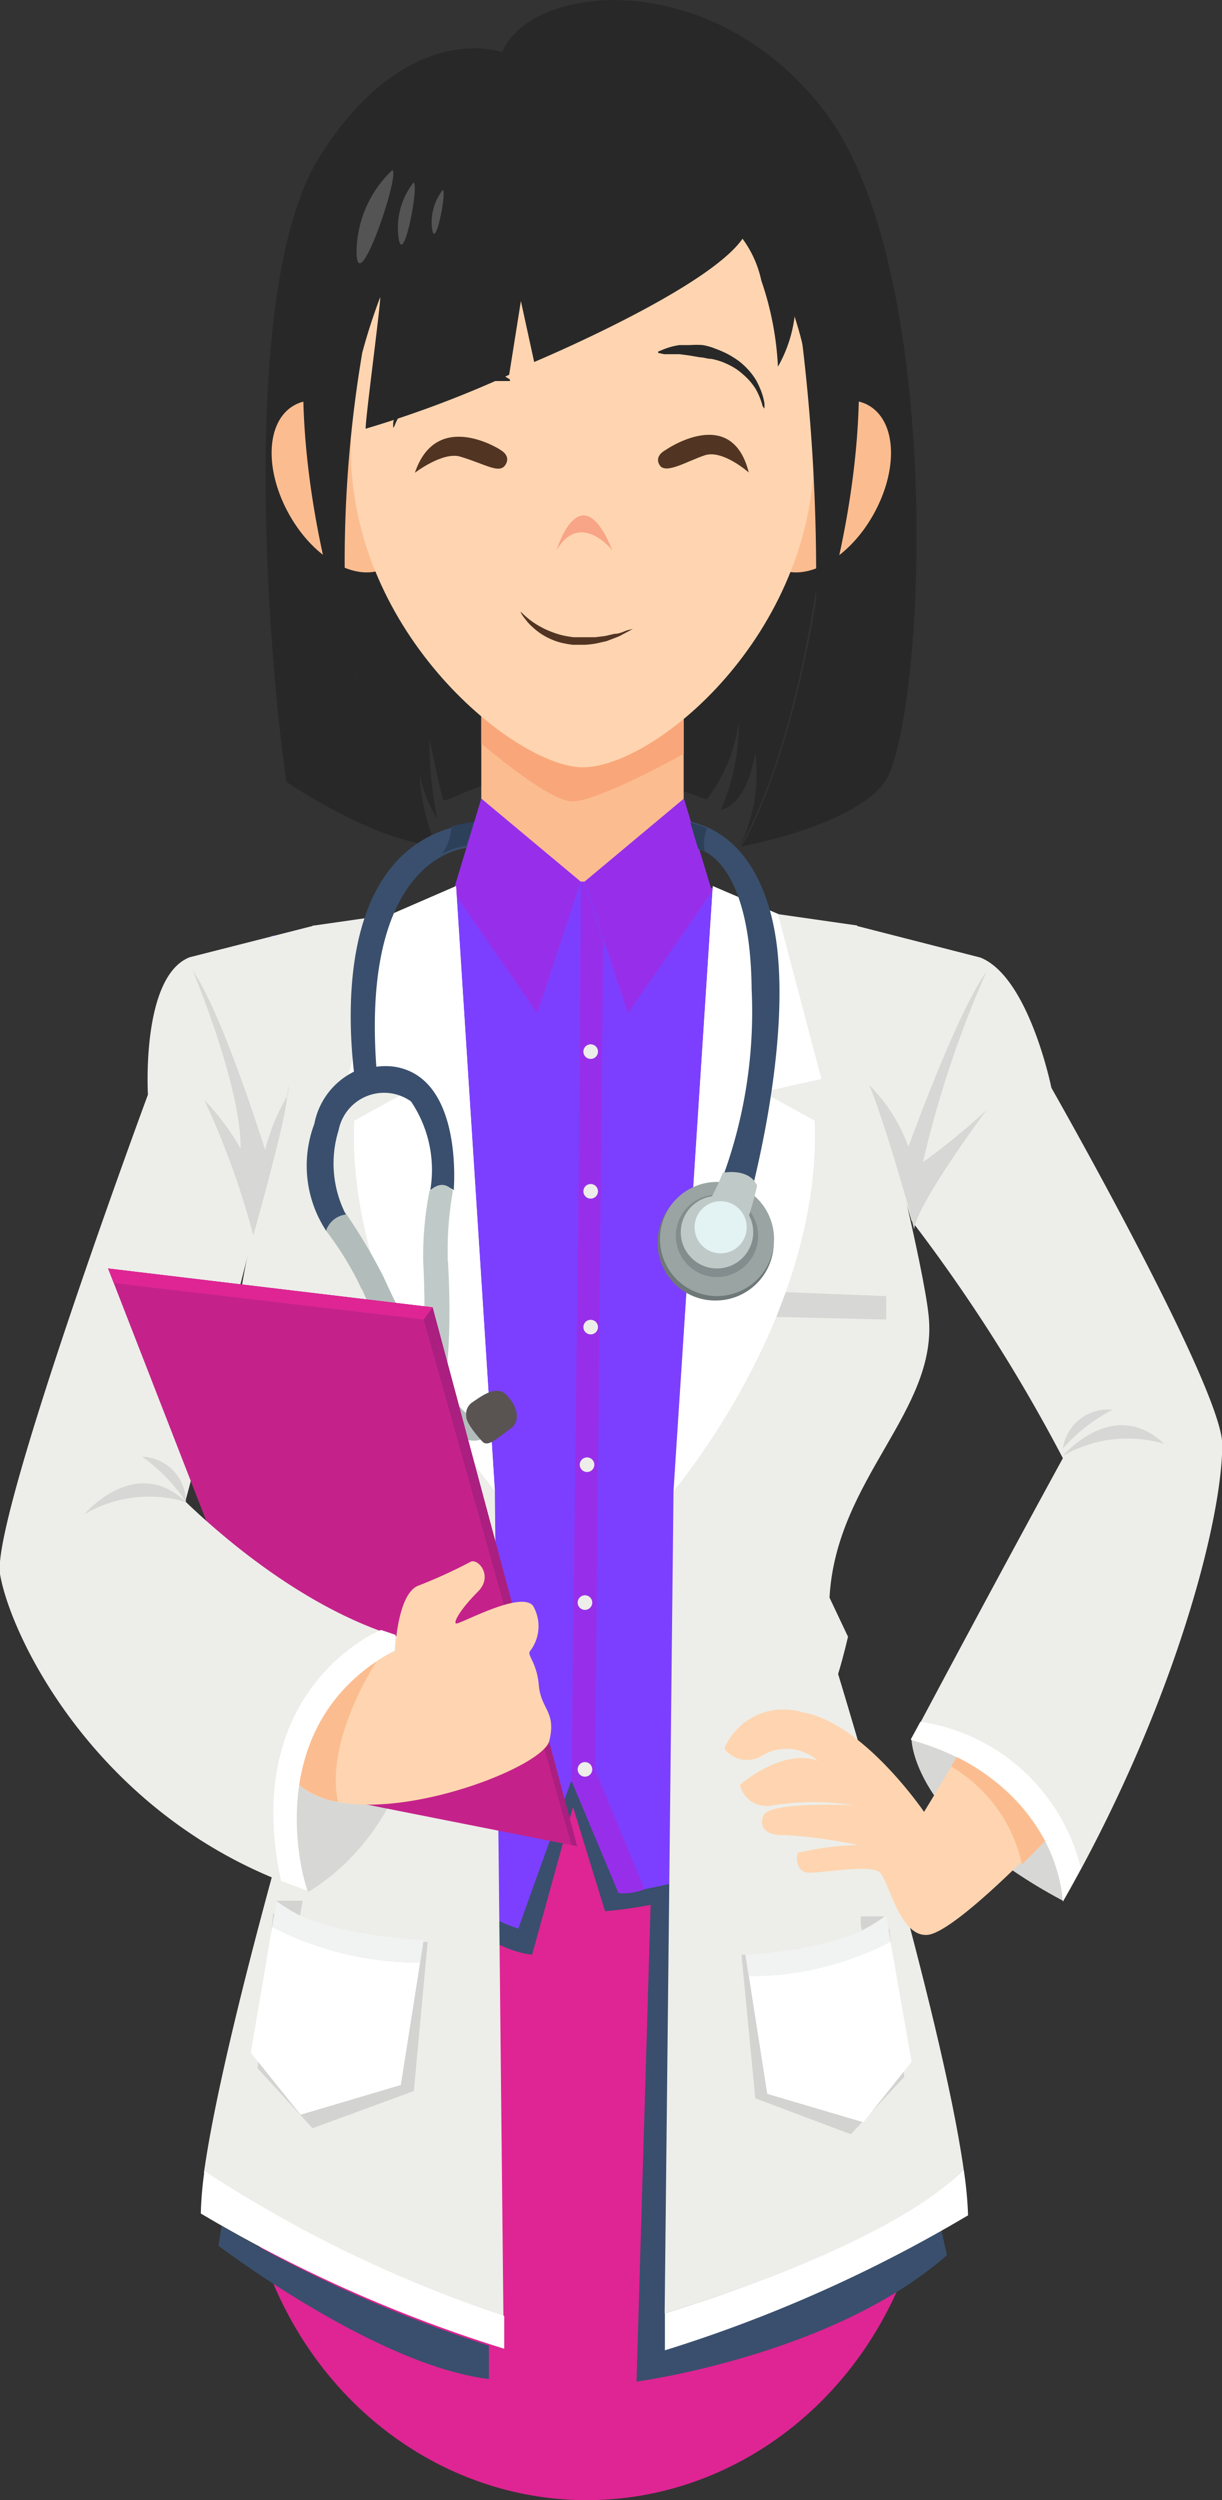 <?xml version="1.0" encoding="UTF-8"?> <svg xmlns="http://www.w3.org/2000/svg" xmlns:xlink="http://www.w3.org/1999/xlink" viewBox="0 0 46.92 95.93"><rect x="0" y="0" width="46.92" height="95.93" fill="#333333" stroke="none"/><defs><style>.cls-1{fill:none;}.cls-2{fill:#de2593;}.cls-3{fill:#d7d8d5;}.cls-4{clip-path:url(#clip-path);}.cls-5{fill:#394f6d;}.cls-6{fill:#7c3fff;}.cls-7{fill:#edeee9;}.cls-8{clip-path:url(#clip-path-2);}.cls-9{fill:#282828;}.cls-10{fill:#fbbd90;}.cls-11{fill:#f9a77a;}.cls-12{fill:#fed5b0;}.cls-13{fill:#972fea;}.cls-14{fill:#fff;}.cls-15{clip-path:url(#clip-path-3);}.cls-16{fill:#d3d4d1;}.cls-17{fill:#f1f2f2;}.cls-18{clip-path:url(#clip-path-4);}.cls-19{clip-path:url(#clip-path-5);}.cls-20{clip-path:url(#clip-path-6);}.cls-21{fill:#b2bdbb;}.cls-22{fill:#595352;}.cls-23{fill:#bfcac8;}.cls-24{fill:#2d405a;}.cls-25{fill:#6f7878;}.cls-26{fill:#9aa4a3;}.cls-27{fill:#848d8d;}.cls-28{fill:#e3f3f3;}.cls-29{fill:#c4228a;}.cls-30{clip-path:url(#clip-path-7);}.cls-31{clip-path:url(#clip-path-8);}.cls-32{fill:#f8a486;}.cls-33{fill:#545454;}.cls-34{fill:#aa1f7f;}.cls-35{clip-path:url(#clip-path-9);}.cls-36{fill:#523423;}</style><clipPath id="clip-path"><rect class="cls-1" x="12.02" y="67.61" width="20.52" height="7.39"></rect></clipPath><clipPath id="clip-path-2"><rect class="cls-1" x="24.43" y="70.96" width="11.92" height="20.42"></rect></clipPath><clipPath id="clip-path-3"><rect class="cls-1" x="28.47" y="73.99" width="6.26" height="7.89"></rect></clipPath><clipPath id="clip-path-4"><rect class="cls-1" x="33.05" y="73.53" width="0.97" height="0.54"></rect></clipPath><clipPath id="clip-path-5"><rect class="cls-1" x="9.89" y="73.42" width="6.53" height="8.24"></rect></clipPath><clipPath id="clip-path-6"><rect class="cls-1" x="10.62" y="72.93" width="1.02" height="0.57"></rect></clipPath><clipPath id="clip-path-7"><rect class="cls-1" x="36.52" y="67.42" width="3.62" height="4.12"></rect></clipPath><clipPath id="clip-path-8"><rect class="cls-1" x="8.4" y="85.4" width="10.38" height="5.88"></rect></clipPath><clipPath id="clip-path-9"><rect class="cls-1" x="11.48" y="63.75" width="2.98" height="5.39"></rect></clipPath></defs><title>Asset 1</title><g id="Layer_2" data-name="Layer 2"><g id="Layer_1-2" data-name="Layer 1"><ellipse class="cls-2" cx="22.53" cy="81.79" rx="13.21" ry="14.14"></ellipse><path class="cls-3" d="M35,66.74s0,3.1,5.83,6.2c0,0,0-4.69-5.83-6.2"></path><g class="cls-4"><path class="cls-5" d="M12,68.64s5.54,6.09,8.43,6.36L22,69.33l1.23,4s6.23-.38,9.29-4.15l-.07-.36-10.54-.46-9.71-.7Z"></path></g><path class="cls-6" d="M21.94,68.31l1.81,4.32s5.34-.47,8.73-3.86a46.54,46.54,0,0,1-1.13-8.3c.45-4.06,3.2-7.93,3.5-9.62s-1.58-8.8-1.62-9,1-5.56,1-5.56l-4.29-1.11-2.59-1.1-4.88-.44H22.3l-4.87.44L14,35.61l-3.59.3.78,5.81S9.88,49.1,9.88,50.4s2.83,6.82,3.57,9c.25.73-.39,4-1.28,8.52C13,70,17.65,73.27,19.9,74Z"></path><path class="cls-7" d="M32.91,35.53l4.73,1.21c1.87.74,2.73,5,2.73,5s6.55,11.49,6.56,13.68c0,3-1.93,10.23-6.12,17.55,0,0,.11-4.55-5.83-6.2,0,0,2.94-5.54,5.83-10.82A63.31,63.31,0,0,0,35,46.84l-1.49-5.09a31.79,31.79,0,0,0-.64-6.23"></path><g class="cls-8"><path class="cls-5" d="M25,72.44l-.56,18.94s7.53-1,11.92-4.85L32.91,71Z"></path></g><path class="cls-9" d="M31.64,12.77C30.54,5,23.37,3,16.9,6.56S13,22.5,13.74,26.36a15.76,15.76,0,0,0,2.94,6.12h.08a8,8,0,0,1-.65-2.78,5.37,5.37,0,0,0,.68,1.73,15.11,15.11,0,0,1-.3-3.08s.41,2,.53,2.33,3.46-2.56,10.11,0a6.26,6.26,0,0,0,1.24-3,8.48,8.48,0,0,1-.68,3.38S28.64,31,29,28.88a6.38,6.38,0,0,1-.6,3.61h0c2-3.24,4.15-12.82,3.18-19.71"></path><path class="cls-9" d="M31.54,4.11C27.16-1.37,20.37-.6,19.28,2c0,0-3.64-1.32-7,4S10.52,27,11,30c0,0,3.27,2.24,5.67,2.44a15.76,15.76,0,0,1-2.94-6.12C13,22.5,10.43,10.06,16.9,6.56S30.54,5,31.64,12.77c1,6.88-1.21,16.46-3.18,19.71.44-.08,5-1,5.71-2.85,1.46-3.69,1.94-19.8-2.63-25.52"></path><rect class="cls-10" x="18.48" y="26.16" width="7.77" height="7.67"></rect><path class="cls-10" d="M15,17.56c1,1.71.91,3.6-.16,4.21s-2.74-.27-3.72-2-.91-3.59.16-4.21,2.74.27,3.72,2"></path><path class="cls-11" d="M18.48,28.53S21,30.7,21.94,30.75s4.31-1.82,4.31-1.82V27.17H18.48Z"></path><path class="cls-10" d="M29.64,17.56c-1,1.71-.91,3.6.16,4.21s2.74-.27,3.72-2,.91-3.59-.16-4.21-2.74.27-3.72,2"></path><path class="cls-12" d="M31.27,17.21c0,7.17-6.13,12.23-8.9,12.23-2.51,0-8.9-5.05-8.9-12.23s4-11.84,8.9-11.84,8.9,4.66,8.9,11.84"></path><path class="cls-9" d="M26.59,3.35a9.9,9.9,0,0,0-6.9-.52h0c-13,3.08-6.35,21.92-6.35,21.92a48,48,0,0,1,.57-11.22,21.88,21.88,0,0,1,.69-2.13c0,.42-.58,4.73-.56,5.05a42.08,42.08,0,0,0,5.51-2.07L20,11.55l.51,2.34s6.64-2.78,8-4.73a4.16,4.16,0,0,1,.72,1.6,11.9,11.9,0,0,1,.64,3.31,5.2,5.2,0,0,0,.67-2.89,74.92,74.92,0,0,1,.75,13.57S37.33,7.6,26.59,3.35"></path><polygon class="cls-13" points="18.48 30.64 22.3 33.83 20.63 38.88 17.4 34.21 18.48 30.64"></polygon><polygon class="cls-13" points="26.26 30.64 22.44 33.83 24.11 38.88 27.34 34.21 26.26 30.64"></polygon><path class="cls-7" d="M19,57.2,17.51,34,15,35.09l-3,.43s-1.25,5.23-1,6.49c0,0-1.8,6.62-1.85,8.52S12.77,56.75,13,61.31l-.71,1.5s.17.75.38,1.43c0,0-4,13.13-4.84,19.13a49.42,49.42,0,0,0,11.5,5.56Z"></path><path class="cls-14" d="M7.85,83.3a14.16,14.16,0,0,0-.14,1.63,54.4,54.4,0,0,0,11.65,5.19V88.86A49.42,49.42,0,0,1,7.85,83.3"></path><path class="cls-7" d="M37,83.23c-.86-6.06-4.82-19-4.82-19,.21-.68.38-1.43.38-1.43l-.71-1.5c.25-4.56,4.16-7.16,3.81-10.78-.18-1.9-1.85-8.52-1.85-8.52.3-1.25-.9-6.49-.9-6.49l-3-.43L27.37,34,25.86,57.2l-.34,31.56c2.22-.68,9-2.9,11.48-5.53"></path><path class="cls-14" d="M25.53,88.76l0,1.42A54.4,54.4,0,0,0,37.17,85,14.78,14.78,0,0,0,37,83.23c-2.53,2.63-9.26,4.85-11.48,5.53"></path><path class="cls-14" d="M17.51,34,19,57.2S13.3,50.48,13.6,43l2-1.1-2.26-.5L15,35.09Z"></path><path class="cls-14" d="M27.37,34,25.87,57.2S31.58,50.48,31.28,43l-2-1.1,2.26-.5-1.67-6.32Z"></path><g class="cls-15"><path class="cls-16" d="M28.47,75s4.07.15,5.68-1l.57,5.69-2.05,2.2L29,80.51Z"></path></g><path class="cls-14" d="M34.19,74.48a11.73,11.73,0,0,1-5.44,1.32l.71,4.54,3.69,1.09L35,79.11Z"></path><path class="cls-17" d="M34.19,74.48l-.16-1C32.55,74.83,28.62,75,28.62,75l.13.83a11.73,11.73,0,0,0,5.44-1.32"></path><g class="cls-18"><path class="cls-16" d="M34,73.53h-1l.09.54a6.64,6.64,0,0,0,.88-.54"></path></g><g class="cls-19"><path class="cls-16" d="M16.42,74.51s-4.25.16-5.93-1.1l-.6,5.95L12,81.66l3.89-1.43Z"></path></g><path class="cls-14" d="M10.45,73.93a12.26,12.26,0,0,0,5.68,1.37L15.39,80l-3.85,1.14L9.63,78.76Z"></path><path class="cls-17" d="M10.45,73.93l.17-1c1.54,1.36,5.65,1.5,5.65,1.5l-.14.87a12.26,12.26,0,0,1-5.68-1.37"></path><g class="cls-20"><path class="cls-16" d="M10.62,72.93h1l-.1.57a6.94,6.94,0,0,1-.92-.57"></path></g><path class="cls-13" d="M22.3,33.83l-.06,9.63-.3,24.86,1.81,4.32a2.28,2.28,0,0,0,1-.15l-1.9-4.59.31-31.81-.75-2.26Z"></path><path class="cls-7" d="M22.18,67.89a.28.28,0,1,1,.28.28.28.28,0,0,1-.28-.28"></path><path class="cls-7" d="M22.18,61.49a.28.28,0,1,1,.28.28.28.28,0,0,1-.28-.28"></path><path class="cls-7" d="M22.26,56.2a.28.28,0,1,1,.28.28.28.28,0,0,1-.28-.28"></path><path class="cls-7" d="M22.4,50.92a.28.28,0,1,1,.28.28.28.28,0,0,1-.28-.28"></path><path class="cls-7" d="M22.4,45.71a.28.28,0,1,1,.28.28.28.28,0,0,1-.28-.28"></path><path class="cls-7" d="M22.4,40.35a.28.28,0,1,1,.28.28.28.28,0,0,1-.28-.28"></path><path class="cls-21" d="M13.89,49.48h0l-.12-.26h0a12.58,12.58,0,0,0-1.29-2.05.77.77,0,0,1,.78-.64A21.66,21.66,0,0,1,14.73,49s1.77,4,3.18,5.23a.32.32,0,0,1,.31-.07c.21,0,.68.79.41,1a.86.86,0,0,1-.87,0c-.26-.15-1.68-.8-3.87-5.71"></path><path class="cls-5" d="M17.91,32.51l.28-.93c-5.1.66-4.89,7-4.6,9.54a2.82,2.82,0,0,0-1.52,2,4.55,4.55,0,0,0,.45,4.1.92.92,0,0,1,.76-.62A4.29,4.29,0,0,1,13,43.37a1.78,1.78,0,0,1,2.78-1.11,4.69,4.69,0,0,1,.74,3.41.71.71,0,0,1,.9,0s.39-4.32-2.27-4.74a2.53,2.53,0,0,0-.7,0c-.59-8.21,3.51-8.4,3.51-8.4"></path><path class="cls-22" d="M15.86,54.59a.54.54,0,0,0-.49-.4c-.42-.05-1.07-.15-1.25.3s-.14,1.16.44,1.27,1.09.25,1.18,0a2.73,2.73,0,0,0,.12-1.13"></path><path class="cls-23" d="M17.19,48.4h0c0-.1,0-.19,0-.29h0a12.59,12.59,0,0,1,.2-2.41s-.34-.53-.9,0a12.93,12.93,0,0,0-.24,2.72s.26,4.34-.42,6.1a.32.32,0,0,0-.31.08c-.16.14-.24,1,.07,1a.86.86,0,0,0,.79-.36c.16-.26,1.12-1.49.82-6.85"></path><path class="cls-22" d="M17.91,54.37a.54.54,0,0,1,.25-.58c.35-.24.88-.63,1.25-.3s.66,1,.19,1.33-.85.72-1.07.5c0,0-.59-.62-.63-.95"></path><path class="cls-24" d="M17.33,31.76a1.87,1.87,0,0,1-.36,1,2.72,2.72,0,0,1,.94-.3l.28-.93a8.5,8.5,0,0,0-.86.18"></path><path class="cls-25" d="M25.25,47.71a2.23,2.23,0,1,1,2.23,2.19,2.21,2.21,0,0,1-2.23-2.19"></path><path class="cls-26" d="M25.34,47.54a2.19,2.19,0,1,1,2.19,2.19,2.19,2.19,0,0,1-2.19-2.19"></path><path class="cls-5" d="M26.51,31.58l.3,1s2,.29,2.05,5.37A18.37,18.37,0,0,1,27.42,46a1.67,1.67,0,0,1,1.18.68s1.66-5.63,1.27-10c-.21-2.41-1.2-4.65-3.35-5.15"></path><path class="cls-27" d="M25.95,47.39A1.58,1.58,0,1,1,27.53,49a1.58,1.58,0,0,1-1.58-1.58"></path><path class="cls-23" d="M27.24,46.08A8.41,8.41,0,0,0,27.75,45s1-.21,1.32.49a13.76,13.76,0,0,1-.39,1.39,1.5,1.5,0,0,0-1.43-.76"></path><path class="cls-23" d="M26.14,47.28a1.39,1.39,0,1,1,1.39,1.39,1.39,1.39,0,0,1-1.39-1.39"></path><path class="cls-28" d="M26.67,47.09a1,1,0,1,1,1,1,1,1,0,0,1-1-1"></path><path class="cls-24" d="M27.15,31.79a1.41,1.41,0,0,0-.09.87,1,1,0,0,0-.25-.09l-.3-1a2.53,2.53,0,0,1,.63.21"></path><path class="cls-7" d="M12,35.53,7.28,36.73C5.41,37.47,5.68,42,5.68,42S-.33,58.23,0,60.39C.4,62.8,3.8,69.92,11.82,72.55c0,0-2.08-7.1,4-9.59,0,0-5.25-.09-8-3.36A1.26,1.26,0,0,1,7,58c.39-1.25,1.6-6.32,2.85-11.13L11.07,42a54.33,54.33,0,0,1,1-6.49"></path><path class="cls-3" d="M15.83,63s-6.2,3-4,9.59c0,0,5.09-2.71,4-9.59"></path><polygon class="cls-29" points="8.9 60.87 4.15 48.67 16.61 50.16 22.16 70.84 12.11 68.85 8.9 60.87"></polygon><path class="cls-7" d="M6.22,56.7S10.78,61.77,16,63a7.08,7.08,0,0,0-4.61,5.86l-3-2.59S5.38,60,6.22,56.7"></path><path class="cls-12" d="M36.75,67.39s-.63,1.09-1.27,2.13c0,0-2.34-3.44-4.67-3.82a2.47,2.47,0,0,0-3,1.39,1.09,1.09,0,0,0,1.39.31,1.81,1.81,0,0,1,2.21.17s-1.13-.59-3,.91a1.05,1.05,0,0,0,1.26.79,10.09,10.09,0,0,1,3.13,0c.1,0-3.23-.17-3.48.38s.26.81.85.76a20.74,20.74,0,0,1,2.78.38,11.46,11.46,0,0,0-2.31.3c-.08.17-.08.72.38.76s2.43-.34,2.77,0,.76,2.48,1.82,2.39,4.51-3.71,4.51-3.71-.6-1.67-3.45-3.19"></path><polygon class="cls-3" points="30.17 49.58 34.03 49.73 34.03 50.63 29.81 50.53 30.17 49.58"></polygon><path class="cls-3" d="M34.88,46.31s-1-3.53-1.51-4.68A6.41,6.41,0,0,1,34.88,44s1.89-5.23,3-6.72a40.44,40.44,0,0,0-2.44,7.31,25.76,25.76,0,0,0,2.44-2s-2.7,3.63-2.78,4.58Z"></path><path class="cls-3" d="M9.73,47.39s1.15-4.07,1.28-5.18.05-.21.05-.21a7.89,7.89,0,0,0-.88,2.12s-1.63-5.23-2.78-6.88c0,0,1.86,4.42,1.84,6.84a9.18,9.18,0,0,0-1.4-1.88,30.69,30.69,0,0,1,1.88,5.18"></path><path class="cls-3" d="M7.14,57.63a4.94,4.94,0,0,0-3.9.47s1.95-2.32,3.9-.47"></path><path class="cls-3" d="M44.7,55.4a4.94,4.94,0,0,0-3.9.47s1.95-2.32,3.9-.47"></path><path class="cls-3" d="M7.14,57.63a6.58,6.58,0,0,0-1.69-1.74,1.75,1.75,0,0,1,1.69,1.74"></path><path class="cls-3" d="M42.72,54.09a6.58,6.58,0,0,0-1.91,1.49,1.75,1.75,0,0,1,1.91-1.49"></path><path class="cls-14" d="M35.34,66.06a7.48,7.48,0,0,1,6.16,5.62l-.7,1.26s-.08-4.5-5.83-6.2Z"></path><g class="cls-30"><path class="cls-10" d="M36.73,67.42l-.21.36a5.79,5.79,0,0,1,2.72,3.76l.89-.9a7.78,7.78,0,0,0-3.41-3.23"></path></g><g class="cls-31"><path class="cls-5" d="M8.51,85.4l-.12.77s6.06,4.6,10.38,5.11V90A51.11,51.11,0,0,1,8.51,85.4"></path></g><path class="cls-32" d="M21.37,21.11s.91-3,2.14,0c0,0-1.23-1.54-2.14,0"></path><path class="cls-9" d="M29.28,15.58a1.45,1.45,0,0,0-.06-.2A2.59,2.59,0,0,0,29,14.9a2.76,2.76,0,0,0-.22-.29,2.85,2.85,0,0,0-.29-.28,2.4,2.4,0,0,0-.35-.25,3.39,3.39,0,0,0-.4-.19,2.61,2.61,0,0,0-.43-.12c-.15,0-.29-.06-.43-.06l-.41-.07-.38-.05-.33,0-.26,0-.23-.05v-.05l.22-.09a2.7,2.7,0,0,1,.6-.16l.42,0a3,3,0,0,1,.47,0,2.34,2.34,0,0,1,.49.14,3.93,3.93,0,0,1,.48.21,3.73,3.73,0,0,1,.44.28,2.71,2.71,0,0,1,.36.34,2.46,2.46,0,0,1,.27.36,2.86,2.86,0,0,1,.17.35,2.33,2.33,0,0,1,.16.55,1.47,1.47,0,0,1,0,.21Z"></path><path class="cls-9" d="M15.1,16.42a1.67,1.67,0,0,1,0-.23,2.63,2.63,0,0,1,.23-.58,3.19,3.19,0,0,1,.23-.36,2.63,2.63,0,0,1,.33-.35,2.82,2.82,0,0,1,.42-.32,3.8,3.8,0,0,1,.49-.25,3.93,3.93,0,0,1,.52-.17,2.32,2.32,0,0,1,.53-.08,3,3,0,0,1,.49,0l.43.1a2.73,2.73,0,0,1,.6.25l.21.13,0,.06-.25,0h-1l-.43,0c-.15,0-.3,0-.45,0a2.59,2.59,0,0,0-.46.07,3.38,3.38,0,0,0-.44.15,2.45,2.45,0,0,0-.39.23,2.59,2.59,0,0,0-.6.56,2.86,2.86,0,0,0-.32.5,1.62,1.62,0,0,0-.09.21Z"></path><path class="cls-33" d="M15.06,6.53a4.38,4.38,0,0,0-1.37,3.1c0,2,1.7-3,1.37-3.1"></path><path class="cls-33" d="M15.88,7a2.82,2.82,0,0,0-.58,2.1c.17,1.25.8-2,.58-2.1"></path><path class="cls-33" d="M17,7.29a2,2,0,0,0-.41,1.48c.12.88.57-1.44.41-1.48"></path><polygon class="cls-34" points="16.61 50.16 16.27 50.63 21.94 70.79 22.16 70.84 16.61 50.16"></polygon><path class="cls-12" d="M15.17,63.34s.08-2.15.87-2.49a19.35,19.35,0,0,0,2-.91c.28-.2.93.51.31,1.13s-.93,1.13-.85,1.22S20,61,20.47,61.62a1.56,1.56,0,0,1-.11,1.72c-.15.17.25.41.33,1.33s.68,1,.4,2.13-7.24,3.72-9.61,1.69a6.26,6.26,0,0,1,3.69-5.14"></path><g class="cls-35"><path class="cls-10" d="M14.46,63.75s-2,3-1.48,5.39a3.41,3.41,0,0,1-1.51-.66,6,6,0,0,1,3-4.73"></path></g><path class="cls-14" d="M14.63,62.54s-5.44,2.18-3.84,9.63l1,.37s-2.09-6.26,3.35-9.21l.05-.6Z"></path><polygon class="cls-2" points="16.27 50.63 4.37 49.23 4.15 48.67 16.61 50.16 16.27 50.63"></polygon><path class="cls-36" d="M25.55,17.27s2.54-1.78,3.2.86c0,0-1-.89-1.69-.66s-1.5.74-1.73.38.22-.58.22-.58"></path><path class="cls-36" d="M19.2,17.25s-2.44-1.57-3.27.89c0,0,1.07-.82,1.74-.62,1,.3,1.51.68,1.74.31s-.22-.58-.22-.58"></path><path class="cls-36" d="M20,23.48l.15.14a3.09,3.09,0,0,0,.42.32c.09.06.19.11.3.17a3.42,3.42,0,0,0,.35.15,3.14,3.14,0,0,0,.39.12,4.2,4.2,0,0,0,.42.07c.14,0,.28,0,.42,0s.28,0,.41,0l.39-.05.34-.08c.22,0,.39-.11.51-.14l.2-.05-.18.1-.21.11a1.47,1.47,0,0,1-.28.13l-.34.13-.4.09a3.57,3.57,0,0,1-.44.05c-.15,0-.3,0-.46,0a4.42,4.42,0,0,1-.45-.08,2.55,2.55,0,0,1-.42-.15,2.42,2.42,0,0,1-.36-.2,2.47,2.47,0,0,1-.29-.23,1.89,1.89,0,0,1-.22-.22l-.15-.19a1.19,1.19,0,0,1-.11-.18"></path></g></g></svg> 
